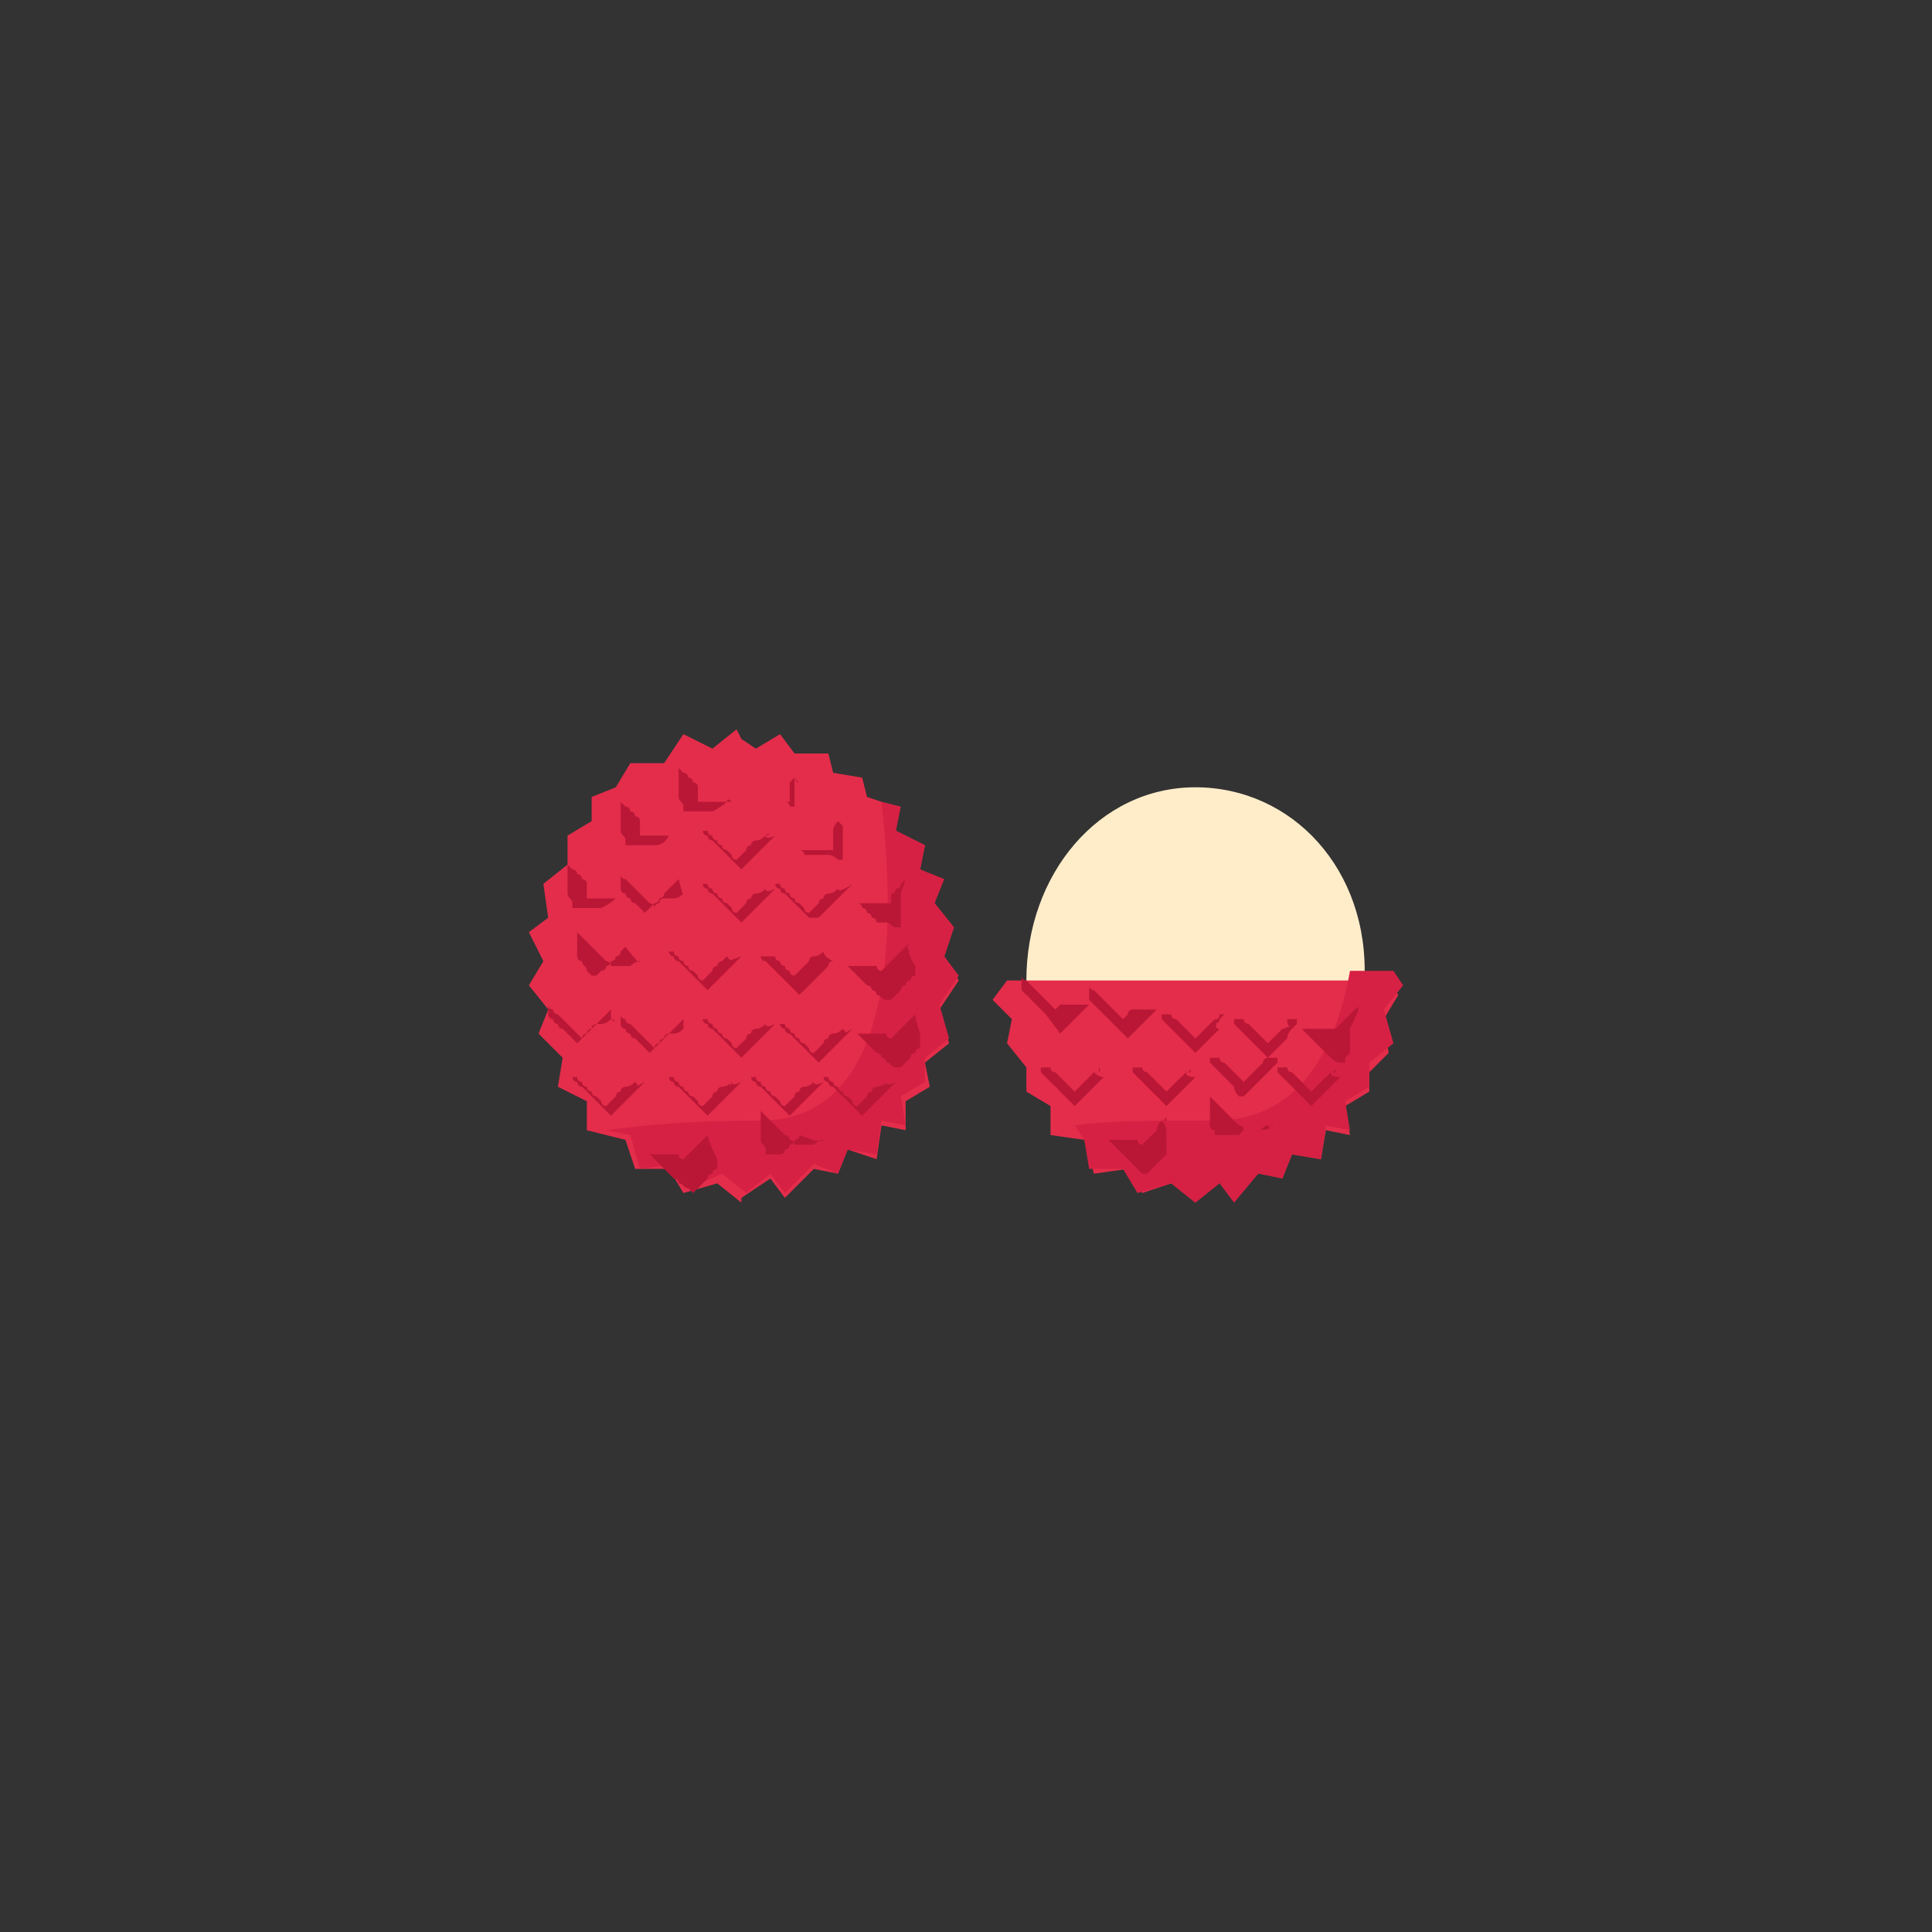 <?xml version="1.0" encoding="UTF-8"?><svg id="a" xmlns="http://www.w3.org/2000/svg" width="40" height="40" viewBox="0 0 40 40"><rect x="0" y="0" width="40" height="40" fill="#333333" stroke="none"/><g id="b"><polygon points="19.45 20.9 19.85 20.3 19.55 19.8 19.75 19.2 19.35 18.7 19.45 18.2 19.05 18 19.15 17.5 18.55 17.2 18.55 16.7 17.95 16.5 17.85 16.1 17.25 16 17.15 15.6 16.45 15.6 16.15 15.2 15.65 15.5 15.35 15.3 15.25 15.1 14.75 15.5 14.15 15.2 13.75 15.8 13.05 15.8 12.75 16.3 12.25 16.5 12.25 17 11.75 17.3 11.75 17.9 11.25 18.3 11.35 19 10.95 19.3 11.25 19.9 10.95 20.4 11.35 20.9 11.15 21.4 11.65 21.9 11.55 22.5 12.15 22.8 12.15 23.4 12.95 23.6 13.15 24.2 13.85 24.2 14.15 24.7 14.85 24.5 15.35 24.9 15.35 24.8 15.95 24.4 16.25 24.8 16.85 24.2 17.35 24.3 17.55 23.8 18.15 24 18.25 23.3 18.75 23.4 18.75 22.8 19.25 22.5 19.15 22 19.65 21.6 19.45 20.9" fill="#e42d4b"/><path d="M19.55,19.8l.2-.6-.4-.5.2-.5-.5-.2.1-.5-.6-.3.1-.5-.4-.1c.3,2.6.3,6.6-2.5,6.6-1.4,0-2.5.1-3.2.2l.5.1.2.7.7-.1.3.5.7-.3.5.4h0l.5-.4.3.4.6-.6.5.2.2-.5.6.1.1-.7.5.1-.1-.6.5-.3v-.5l.5-.4-.2-.7.4-.6-.3-.4Z" fill="#d62144"/><path d="M14.65,23.5h0l-.1.1-.1.1-.1.1-.1.1-.1.1h0s-.1,0-.1-.1h-.6l.1.1.1.1.1.1.1.1.1.1s.1,0,.1.1c.1,0,.1.1.2.1l.1.1.1-.1.1-.1.1-.1s0-.1.1-.1c0,0,0-.1.1-.1v-.2c-.2-.4-.2-.5-.2-.5q.1,0,0,0c.1,0,0,0,0,0Z" fill="#ba1736"/><path d="M13.15,22.4q0,.1,0,0-.1.1-.2.1s-.1,0-.1.1c0,0-.1,0-.1.1l-.1.1-.1.1h0s-.1,0-.1-.1l-.1-.1s-.1,0-.1-.1c0,0-.1,0-.1-.1,0,0-.1,0-.1-.1,0,0-.1,0-.1-.1h-.1s0,.1.1.1c0,0,0,.1.1.1l.1.1.1.1.1.1.1.1.1.1.1.1.1-.1.1-.1.1-.1.1-.1.1-.1.1-.1.1-.1c-.2.1-.1.1-.2,0q.1,0,0,0,.1,0,0,0Z" fill="#ba1736"/><path d="M15.15,22.4c0,.1-.1.1,0,0q-.1.1-.2.1s-.1,0-.1.1c0,0-.1,0-.1.1l-.1.1-.1.1h0s-.1,0-.1-.1l-.1-.1s-.1,0-.1-.1c0,0-.1,0-.1-.1,0,0-.1,0-.1-.1,0,0-.1,0-.1-.1h-.1s0,.1.1.1c0,0,0,.1.1.1l.1.1.1.1.1.1.1.1.1.1.1.1.1-.1.1-.1.1-.1.1-.1.1-.1.1-.1.1-.1q-.2.1-.2,0s.1,0,0,0h0Z" fill="#ba1736"/><path d="M12.65,21.1q0,.1,0,0-.1.1-.2.1h-.1s-.1,0-.1.1c0,0-.1,0-.1.1,0,0-.1,0-.1.1h0l-.1-.1-.1-.1-.1-.1-.1-.1-.1-.1s-.1,0-.1-.1c0,0-.1,0-.1-.1v.2s0,.1.1.1c0,0,0,.1.1.1,0,0,0,.1.1.1l.1.1.1.1.1.1.1-.1.1-.1.1-.1.1-.1.1-.1.1-.1.1-.1q0,.3,0,.2c.1.1.1,0,0,0q.1,0,0,0Z" fill="#ba1736"/><path d="M13.25,19.9s-.1,0,0,0c-.1,0-.2.1-.2.1h-.4s0-.1-.1-.1l-.1-.1-.1-.1-.1-.1-.1-.1-.1-.1-.1-.1v.5s0,.1.1.1c0,.1.1.1.1.2l.1.1h.1l.1-.1s.1,0,.1-.1c0,0,.1,0,.1-.1,0,0,.1,0,.1-.1,0,0,.1,0,.1-.1l.1-.1q.3.4.3.3s.1,0,0,0c.1,0,0,0,0,0Z" fill="#ba1736"/><path d="M15.05,19.8s0,.1,0,0l-.1.1s-.1,0-.1.1c0,0-.1,0-.1.1l-.1.1-.1.1h0s-.1,0-.1-.1l-.1-.1s-.1,0-.1-.1c0,0-.1,0-.1-.1,0,0-.1,0-.1-.1,0,0-.1,0-.1-.1h-.1s0,.1.1.1c0,0,0,.1.1.1l.1.1.1.1.1.1.1.1.1.1.1.1.1-.1.1-.1.1-.1.1-.1.1-.1.1-.1.1-.1c-.3.1-.2.1-.3,0q.1,0,0,0,.1,0,0,0Z" fill="#ba1736"/><path d="M17.05,19.7s0,.1,0,0q-.1.1-.2.1s-.1,0-.1.1l-.1.1-.1.1-.1.1h0s-.1,0-.1-.1c0,0-.1,0-.1-.1,0,0-.1,0-.1-.1,0,0-.1,0-.1-.1h-.3s0,.1.1.1l.1.1.1.1.1.1.1.1.1.1.1.1.1.1.1-.1.1-.1.1-.1.1-.1.1-.1.1-.1s0-.1.1-.1q-.2-.1-.2-.2t0,0c.1,0,0,0,0,0Z" fill="#ba1736"/><path d="M18.75,19.6h0l-.1.1-.1.1-.1.1-.1.1-.1.1h0s-.1,0-.1-.1h-.6l.1.1.1.1.1.1.1.1s.1,0,.1.1c0,0,.1,0,.1.1.1,0,.1.1.2.1h.1l.1-.1.1-.1s0-.1.1-.1c0,0,0-.1.1-.1,0,0,0-.1.1-.1v-.2c-.2-.3-.1-.4-.2-.4q.1,0,0,0c.1-.1.1,0,0,0Z" fill="#ba1736"/><path d="M14.15,21.3h0q-.1.1-.2.1h-.1s-.1,0-.1.1c0,0-.1,0-.1.1,0,0-.1,0-.1.1h0l-.1-.1-.1-.1-.1-.1-.1-.1-.1-.1s-.1,0-.1-.1c0,0-.1,0-.1-.1v.2s0,.1.1.1c0,0,0,.1.1.1,0,0,0,.1.1.1l.1.1.1.1.1.1.1-.1.1-.1.1-.1.1-.1.1-.1.1-.1.1-.1c0,.3,0,.2,0,.2q.1,0,0,0c.1,0,0,0,0,0Z" fill="#ba1736"/><path d="M15.85,21.2h0q-.1.1-.2.1s-.1,0-.1.1c0,0-.1,0-.1.1l-.1.1-.1.1h0s-.1,0-.1-.1l-.1-.1s-.1,0-.1-.1c0,0-.1,0-.1-.1,0,0-.1,0-.1-.1,0,0-.1,0-.1-.1h-.1s0,.1.1.1c0,0,0,.1.1.1l.1.1.1.1.1.1.1.1.1.1.1.1.1-.1.1-.1.1-.1.1-.1.1-.1.1-.1.1-.1q-.2.1-.2,0t0,0c.1,0,0,0,0,0Z" fill="#ba1736"/><path d="M17.45,21.3h0q-.1.1-.2.1s-.1,0-.1.1c0,0-.1,0-.1.1l-.1.1-.1.1h0s-.1,0-.1-.1l-.1-.1s-.1,0-.1-.1c0,0-.1,0-.1-.1,0,0-.1,0-.1-.1,0,0-.1,0-.1-.1h-.1s0,.1.1.1c0,0,0,.1.1.1l.1.1.1.1.1.1.1.1.1.1.1.1.1-.1.1-.1.1-.1.1-.1.1-.1.1-.1.1-.1c-.2.1-.1.1-.2,0q.1,0,0,0,.1,0,0,0Z" fill="#ba1736"/><path d="M18.95,21s-.1,0,0,0l-.1.1-.1.1-.1.1-.1.1-.1.1h0s-.1,0-.1-.1h-.6l.1.1.1.1.1.1.1.1s.1,0,.1.1c0,0,.1,0,.1.1.1,0,.1.1.2.1h.1l.1-.1.1-.1s0-.1.1-.1c0,0,0-.1.1-.1v-.3q-.1-.3-.1-.4s.1,0,0,0h0Z" fill="#ba1736"/><path d="M12.75,18.6q-.1,0,0,0h-.6v-.3s0-.1-.1-.1c0,0,0-.1-.1-.1,0,0,0-.1-.1-.1l-.1-.1v.6c0,.1.1.1.1.2v.1h.6q.2-.1.3-.2c-.1.1,0,0,0,0h.1-.1Z" fill="#ba1736"/><path d="M13.85,17.3s0,.1,0,0h-.6v-.3s0-.1-.1-.1c0,0,0-.1-.1-.1,0,0,0-.1-.1-.1l-.1-.1v.6c0,.1.1.1.1.2v.1h.6q.2,0,.3-.2,0,.1,0,0h.1-.1Z" fill="#ba1736"/><path d="M15.05,16.6q-.1,0,0,0h-.6v-.3s0-.1-.1-.1c0,0,0-.1-.1-.1,0,0,0-.1-.1-.1l-.1-.1v.6c0,.1.1.1.1.2v.1h.6q.2-.1.3-.2c-.1,0,0,0,0,0h.1q-.1-.1-.1,0Z" fill="#ba1736"/><path d="M14.15,18.5h0q-.1.1-.2.1h-.2s-.1,0-.1.1c0,0-.1,0-.1.1h0s0-.1-.1-.1l-.1-.1-.1-.1-.1-.1-.1-.1-.1-.1s-.1,0-.1-.1v.3s0,.1.1.1c0,0,0,.1.1.1,0,0,0,.1.1.1l.1.1.1.1.1-.1.1-.1s.1,0,.1-.1c0,0,.1,0,.1-.1l.1-.1.1-.1.1-.1q.1.4.1.3t0,0c.1,0,0,0,0,0Z" fill="#ba1736"/><path d="M15.85,18.4h0q-.1.1-.2.1s-.1,0-.1.1c0,0-.1,0-.1.1l-.1.1-.1.1h0s-.1,0-.1-.1l-.1-.1s-.1,0-.1-.1c0,0-.1,0-.1-.1,0,0-.1,0-.1-.1,0,0-.1,0-.1-.1h-.1s0,.1.1.1c0,0,0,.1.1.1l.1.1.1.1.1.1.1.1.1.1.1.1.1-.1.1-.1.1-.1.1-.1.1-.1.1-.1.1-.1q-.2.1-.2,0t0,0c.1,0,0,0,0,0Z" fill="#ba1736"/><path d="M15.85,17.3h0q-.1.1-.2.1s-.1,0-.1.1c0,0-.1,0-.1.1l-.1.1-.1.1h0s-.1,0-.1-.1l-.1-.1s-.1,0-.1-.1c0,0-.1,0-.1-.1,0,0-.1,0-.1-.1,0,0-.1,0-.1-.1h-.1s0,.1.1.1c0,0,0,.1.1.1l.1.1.1.1.1.1.1.1.1.1.1.1.1-.1.1-.1.1-.1.1-.1.1-.1.1-.1.1-.1c-.2.1-.2,0-.2,0,.1,0,.1-.1,0,0,.1-.1,0,0,0,0Z" fill="#ba1736"/><path d="M17.35,18.4h0q-.1.1-.2.1s-.1,0-.1.1c0,0-.1,0-.1.1l-.1.1-.1.1h0s-.1,0-.1-.1l-.1-.1s-.1,0-.1-.1c0,0-.1,0-.1-.1,0,0-.1,0-.1-.1,0,0-.1,0-.1-.1h-.1s0,.1.1.1c0,0,0,.1.1.1l.1.1.1.1.1.1.1.1.1.1h.2s.1-.1.1-.1l.1-.1.1-.1.1-.1.1-.1.1-.1.1-.1q-.3.2-.3.1t0,0,0,0Z" fill="#ba1736"/><path d="M17.35,17h0q-.1.1-.1.2v.4h-.7s.1,0,.1.1h.5q.1,0,.2.1h.1v-.7l-.1-.1q0-.1,0,0,0-.1,0,0Z" fill="#ba1736"/><path d="M16.45,16.1s0,.1,0,0l-.1.1v.4h-.7.6s.1,0,.1.1h.1v-.6c.1.2.1.1,0,0q.1.1,0,0,.1,0,0,0,.1,0,0,0Z" fill="#ba1736"/><path d="M18.75,18.2s-.1,0,0,0l-.1.1s0,.1-.1.1c0,0,0,.1-.1.1v.2h-.7s.1,0,.1.1c0,0,.1,0,.1.1,0,0,.1,0,.1.1,0,0,.1,0,.1.1h.2c.1,0,.1.1.2.1h.1v-.7l.1-.3s0-.1,0,0q0-.1,0,0Z" fill="#ba1736"/><path d="M16.85,22.4q-.1.1,0,0-.1.1-.2.1s-.1,0-.1.1c0,0-.1,0-.1.1l-.1.1-.1.1h0s-.1,0-.1-.1l-.1-.1s-.1,0-.1-.1c0,0-.1,0-.1-.1,0,0-.1,0-.1-.1,0,0-.1,0-.1-.1h-.1s0,.1.1.1c0,0,0,.1.1.1l.1.1.1.1.1.1.1.1.1.1.1.1.1-.1.1-.1.1-.1.1-.1.1-.1.1-.1.1-.1q-.2.1-.2,0h0Z" fill="#ba1736"/><path d="M18.35,22.4c0,.1-.1.1,0,0q-.1.1-.2.1s-.1,0-.1.1c0,0-.1,0-.1.1l-.1.1-.1.1h0s-.1,0-.1-.1l-.1-.1s-.1,0-.1-.1c0,0-.1,0-.1-.1,0,0-.1,0-.1-.1,0,0-.1,0-.1-.1h-.1s0,.1.1.1c0,0,0,.1.1.1l.1.1.1.1.1.1.1.1.1.1.1.1.1-.1.1-.1.1-.1.1-.1.1-.1.1-.1.1-.1q-.2.1-.2,0t0,0c.1,0,0,0,0,0Z" fill="#ba1736"/><path d="M17.05,23.6h0c-.1,0-.2.1-.2.1h-.4s0-.1-.1-.1c0,0,0-.1-.1-.1l-.1-.1-.1-.1-.1-.1-.1-.1-.1-.1v.6c0,.1.1.1.1.2v.1h.3s.1,0,.1-.1c0,0,.1,0,.1-.1,0,0,.1,0,.1-.1,0,0,.1,0,.1-.1.5.2.5.1.5.1q.1,0,0,0c.1,0,0,0,0,0Z" fill="#ba1736"/><path d="M24.75,16.3c-2,0-3.5,1.8-3.5,4s1.6,4,3.5,4c2,0,3.5-1.8,3.5-4,.1-2.3-1.5-4-3.5-4Z" fill="#ffedca"/><polygon points="28.65 21.1 28.95 20.6 28.75 20.3 24.75 20.3 20.85 20.3 20.55 20.7 20.95 21.1 20.85 21.6 21.25 22.1 21.25 22.6 21.75 22.9 21.75 23.5 22.45 23.6 22.65 24.3 23.35 24.2 23.65 24.7 24.25 24.5 24.75 24.9 24.75 24.8 25.25 24.4 25.55 24.8 26.15 24.2 26.55 24.4 26.75 23.9 27.35 24 27.45 23.4 27.95 23.5 27.85 22.9 28.35 22.6 28.35 22.2 28.75 21.8 28.65 21.1" fill="#e42d4b"/><path d="M22.45,23.6l.1.6h.7l.3.5.7-.2.5.4h0l.5-.4.3.4.5-.6.5.1.2-.5.6.1.1-.7.5.1-.1-.6.5-.3v-.5l.5-.4-.2-.7.4-.5-.2-.3h-.9c-.3,1.7-1.1,3.1-2.8,3.1-1.2,0-2.2,0-2.9.1l.2.3Z" fill="#d62144"/><path d="M26.32,23.3h.03l.02-.02s-.07.02-.12.02h.07ZM26.25,23.3c-.09,0-.1.08-.18.09.22,0,.25-.02.18-.09ZM26.05,23.4s.02-.01.02-.01c-.04.01-.08.01-.12.01h.1ZM25.65,23.3l-.1-.1-.03-.03-.07-.07-.1-.1-.1-.1-.1-.1-.1-.1v.6c0,.1.1.1.1.1v.1h.5l.1-.1s0-.1-.1-.1ZM27.55,22.2s-.04.04-.05.06c-.02.01-.02.02-.02.02l-.03.02-.1.1-.1.1-.1.1-.1-.1-.08-.08s-.01-.01-.02-.02l-.1-.1-.1-.1s-.1,0-.1-.1h-.2v.1l.1.1.1.1.1.1.07.07s.02.02.03.03l.1.1.2.2.1-.1.1-.1.1-.1.1-.1.1-.1.1-.1q-.2,0-.2-.1ZM27.65,22.1q0,.1-.1.1h.1v-.1ZM26.25,21.9s-.1,0-.1.1l-.1.1-.1.1-.1.1-.1.1-.1-.1-.1-.1-.1-.1-.1-.1s-.1,0-.1-.1h-.2v.1l.1.1.1.1.1.1.1.1.1.1q0,.1.1.2h.1l.1-.1.1-.1.1-.1.1-.1.1-.1.1-.1.1-.1v-.1h-.2ZM28.12,20.84l-.07.06-.1.1-.1.1-.1.1-.1.1h-.7l.1.1.1.1.1.1.1.1.06.06s.02.02.04.04l.1.1s.1.1.2.1h.1v-.1l.1-.1v-.5q.2-.4.2-.5c0,.08-.07.1-.03.04ZM26.65,21.1c0,.08,0,.1.06.17-.06-.04-.08.03-.16.03l-.1.1-.1.1-.1.1-.1-.1-.1-.1-.1-.1-.1-.1s-.1,0-.1-.1h-.2v.1l.1.1.1.1.1.1.1.1.1.1.1.1.1.1.2-.2.1-.1.1-.1q0-.1.1-.2l.1-.1v-.1h-.2ZM25.25,21.1l.1-.1h-.1c0,.07-.04.09-.04.1h-.06l-.1.1-.1.1-.1.1-.1.1-.1-.1-.1-.1-.1-.1-.1-.1s-.1,0-.1-.1h-.2v.1l.1.1.1.1.1.1.1.1.1.1.2.2.1-.1.1-.1.1-.1.1-.1.1-.1c-.09,0-.1-.07-.03-.16-.04.06.03.04.03-.04ZM23.45,20.9s-.1,0-.1.1l-.1.1-.1-.1-.1-.1-.1-.1-.1-.1-.1-.1-.1-.1s-.1,0-.1-.1v.3l.1.1.1.1.1.1.1.1.1.1.3.3.1-.1.1-.1.1-.1.1-.1.1-.1.1-.1h-.5ZM21.95,20.8l-.1.1-.1-.1-.1-.1-.1-.1-.1-.1-.1-.1-.1-.1s-.1,0-.1-.1v.3l.1.1h.01s.09.1.09.1l.1.1.1.1.1.1.3.4.1-.1.1-.1.1-.1.1-.1.1-.1.1-.1h-.6ZM24.55,22.2s-.04.04-.05.06c-.02.01-.02.02-.02.02l-.03.02-.1.1-.1.1-.1.1-.1-.1-.1-.1-.1-.1-.1-.1s-.1,0-.1-.1h-.2v.1l.1.1.1.1.1.1.1.1.1.1.2.2.1-.1.1-.1.1-.1.1-.1.1-.1.1-.1q-.2,0-.2-.1ZM24.65,22.1q0,.1-.1.1h.1v-.1ZM22.75,22.1v.09s.06-.03,0-.09ZM22.65,22.2l-.1.1-.1.1-.1.1-.1.1-.1-.1-.1-.1-.1-.1-.1-.1s-.1,0-.1-.1h-.2v.1l.1.1.1.1.09.09h.01s0,.01.1.11l.1.1.1.1.1.1.2-.2.1-.1.1-.1.1-.1.1-.1q-.1,0-.2-.1ZM22.75,22.2h-.1.1ZM24.04,23.21q-.09.09-.09.19l-.1.1-.1.1-.1.1s-.1,0-.1-.1h-.6l.1.1.1.1.1.1h.01s.04.05.09.1l.1.1.1.1.1.1h.1l.1-.1.03-.03.07-.07.1-.1.1-.1v-.2c0-.38,0-.4-.09-.49h-.02ZM24.05,23.2h.1v-.1s0,.1-.1.1Z" fill="#ba1736"/></g></svg>